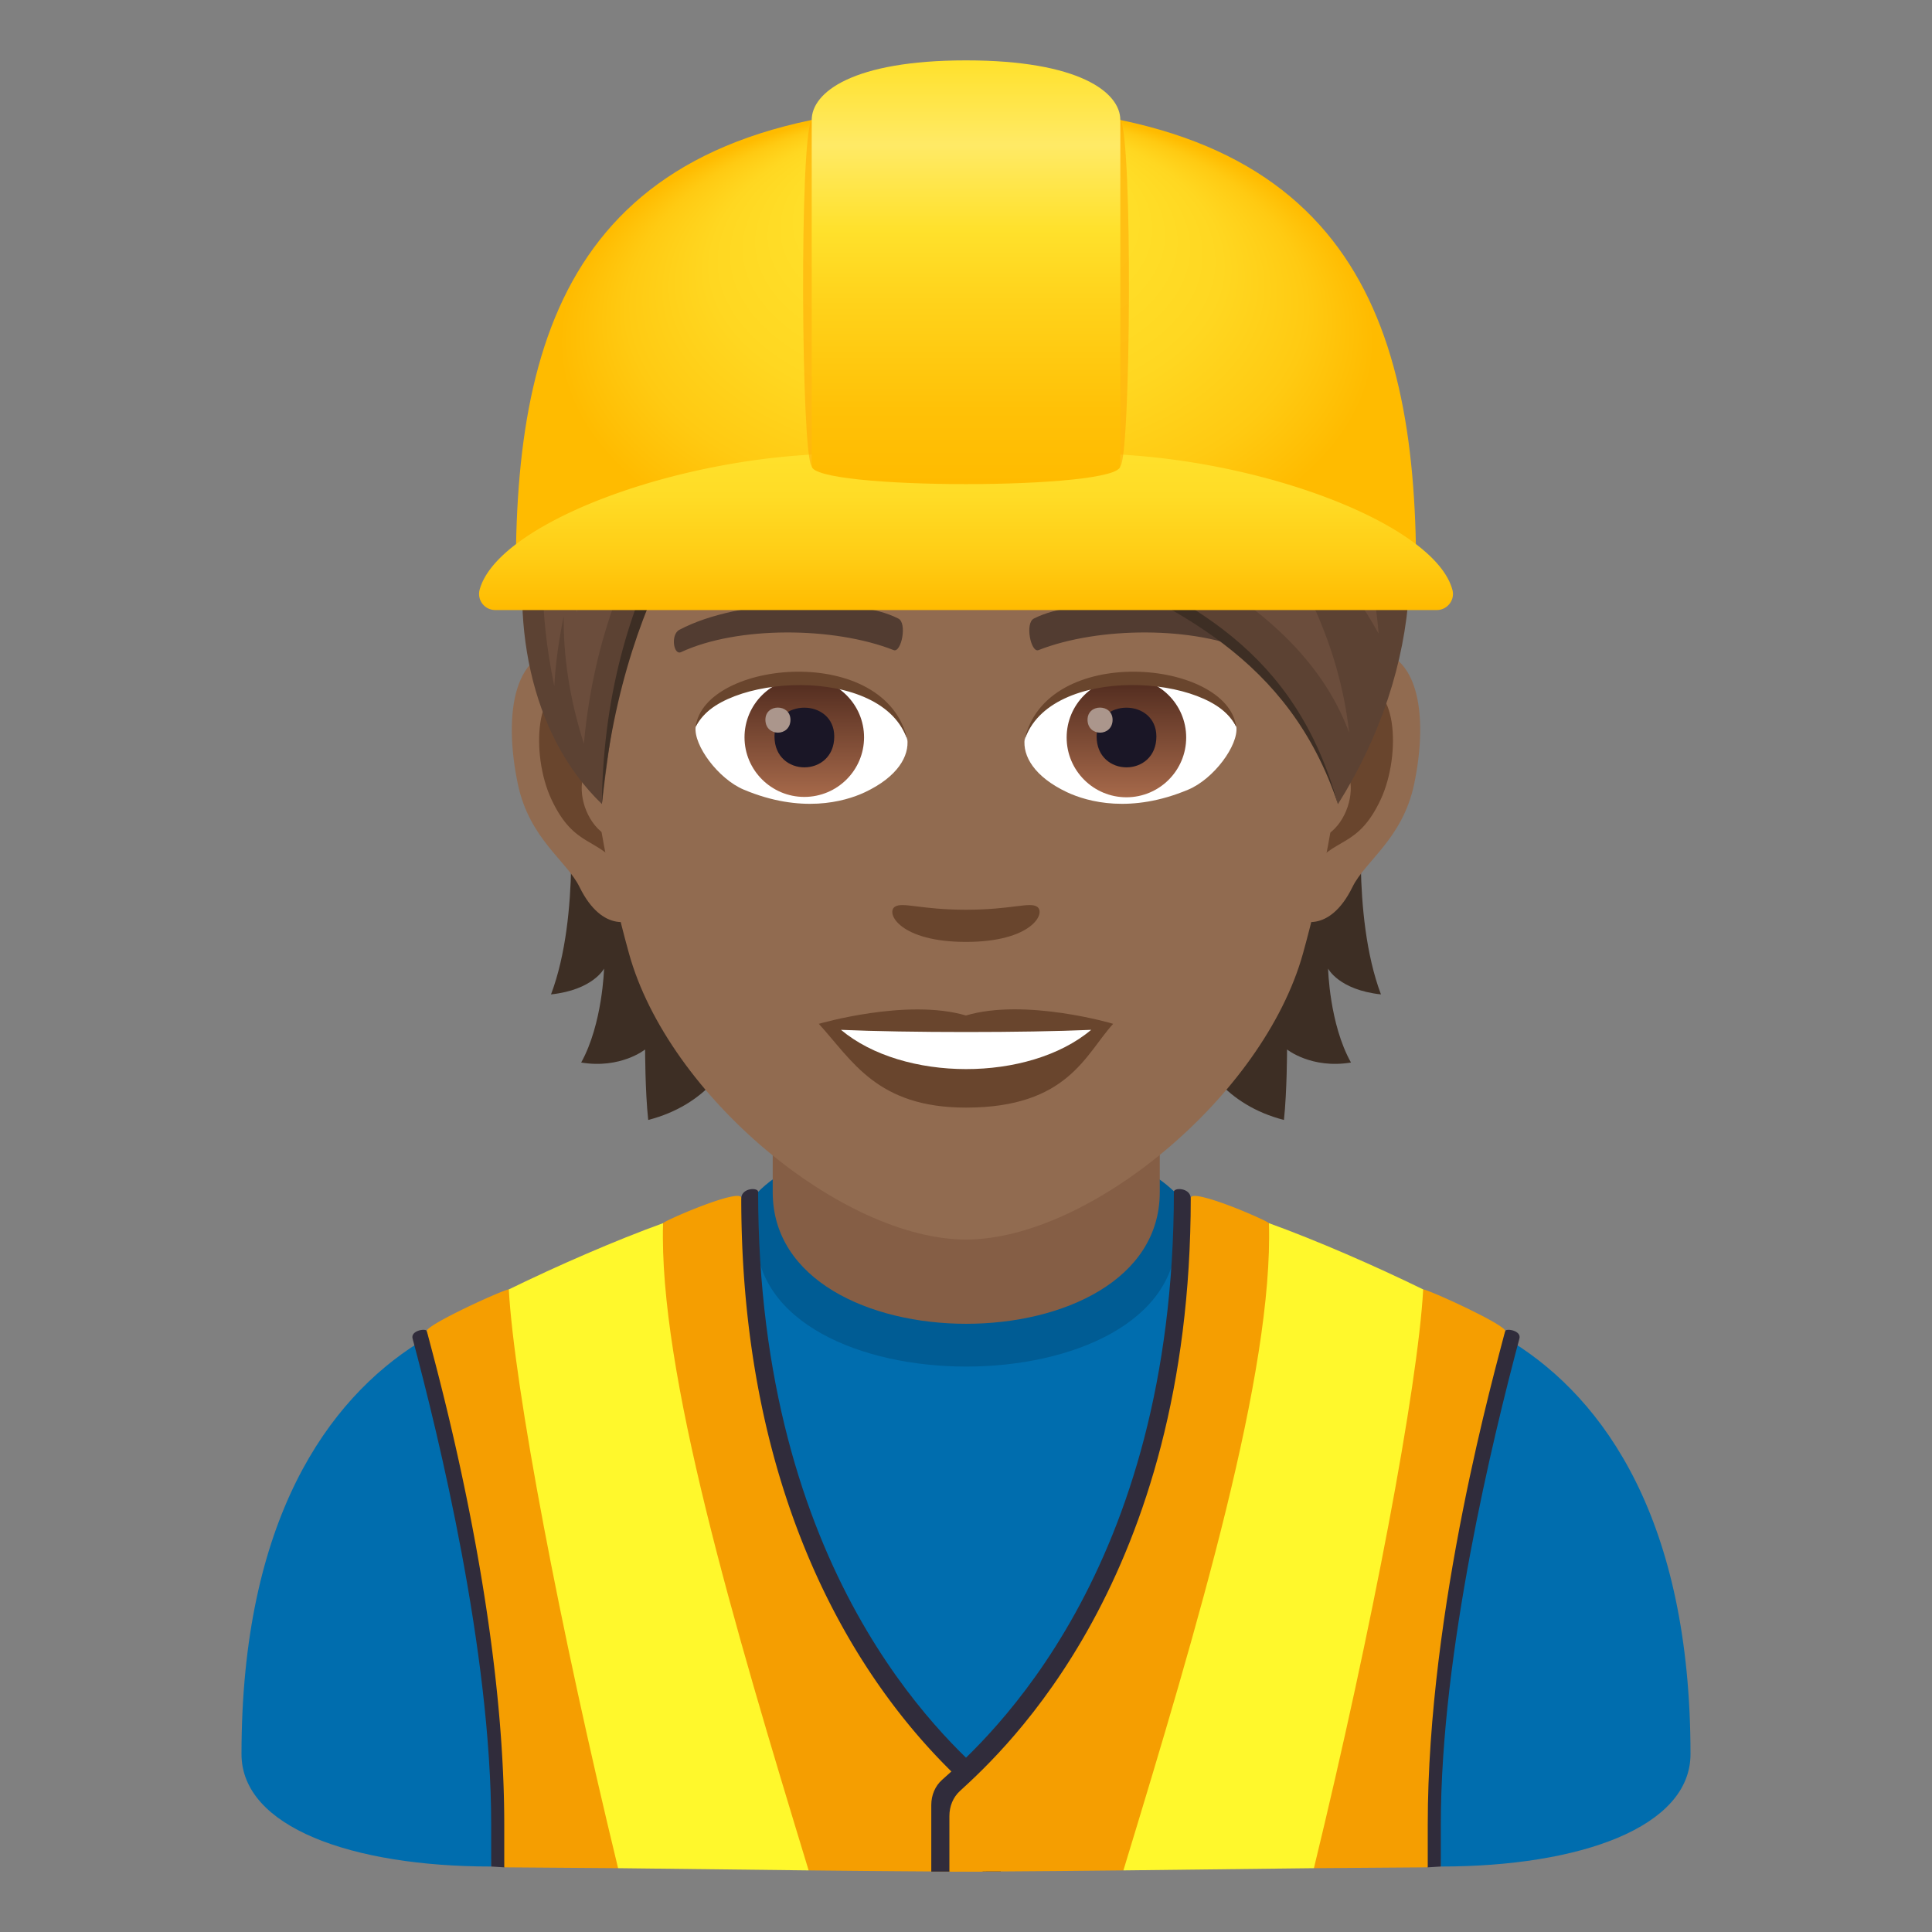 <svg xmlns="http://www.w3.org/2000/svg" xml:space="preserve" style="enable-background:new 0 0 64 64" viewBox="0 0 64 64"><rect x="0" y="0" width="64" height="64" fill="#808080" stroke="none"/><path d="M38.902 39.481c-2.787-2.287-11.027-2.268-13.81.025-4.361 3.595 4.477 22.486 6.916 22.486 2.44 0 11.265-18.923 6.894-22.51z" style="fill:#006dae"/><path d="M38.975 40.909c0-1.239.255-1.099-.073-1.427-2.575-2.582-11.282-2.616-13.81.024-.317.332-.05.24-.05 1.403 0 5.814 13.933 5.814 13.933 0z" style="fill:#005c94"/><path d="M38.419 39.492v-3.92H25.597v3.92c0 5.814 12.822 5.814 12.822 0z" style="fill:#855e45"/><path d="m16.271 61.831.584-15.747s-3.037-1.575-2.987-1.607C10.873 46.36 8 50.334 8 58.106c0 2.423 3.66 3.725 8.271 3.725z" style="fill:#006dae"/><path d="m16.271 61.831.433.027s7.309-3.85 15.846.142h.6v-2.208c0-.326-.128-.628-.356-.831-1.526-1.356-7.68-6.878-7.68-19.48 0-.148-.536-.14-.56.206-.117 1.737-9.897 6.107-10.414 4.406-.03-.099-.544-.02-.473.247.87 3.255 2.604 10.363 2.604 16.099v1.392z" style="fill:#302c3b"/><path d="m16.704 61.858 3.77.028c4.2-1.963 6.313.073 6.313.073s3.71.041 5.763.041v-1.844a1.11 1.11 0 0 0-.347-.825c-1.503-1.375-7.648-7.023-7.648-19.644 0-.354-2.516.734-2.59.832-1.103 1.456-3.32 2.049-5.11 2.194-.207.017-2.75 1.182-2.715 1.38.317 1.246 2.564 9.149 2.564 16.346v1.419z" style="fill:#f59e01"/><path d="M26.787 61.959c-2.488-8.16-4.97-16.542-4.822-21.44-1.554.56-3.528 1.42-5.11 2.195.178 3.226 1.688 11.22 3.62 19.172l6.311.073z" style="fill:#fff82c"/><path d="m47.729 61.831-.584-15.747s3.037-1.575 2.987-1.607C53.127 46.36 56 50.334 56 58.106c0 2.423-3.66 3.725-8.271 3.725z" style="fill:#006dae"/><path d="m47.729 61.831-.433.027s-7.309-3.85-15.846.142h-.6v-2.208c0-.326.128-.628.356-.831 1.526-1.356 7.68-6.878 7.68-19.48 0-.148.536-.14.56.206.117 1.737 9.897 6.107 10.414 4.406.03-.099.544-.02.473.247-.87 3.255-2.604 10.363-2.604 16.099v1.392z" style="fill:#302c3b"/><path d="m47.296 61.858-3.77.028c-4.2-1.963-6.313.073-6.313.073S33.502 62 31.45 62v-1.844c0-.322.124-.621.347-.825 1.502-1.375 7.648-7.023 7.648-19.644 0-.354 2.516.734 2.59.832 1.103 1.456 3.32 2.049 5.11 2.194.207.017 2.75 1.182 2.715 1.38-.317 1.246-2.564 9.149-2.564 16.346v1.419z" style="fill:#f59e01"/><path d="M37.214 61.959c2.487-8.16 4.97-16.542 4.821-21.44 1.554.56 3.528 1.42 5.11 2.195-.178 3.226-1.688 11.22-3.62 19.172l-6.311.073z" style="fill:#fff82c"/><path d="M18.843 26.405s.403 3.906-.59 6.536c1.396-.15 1.757-.855 1.757-.855s-.048 1.83-.758 3.112c1.312.217 2.118-.433 2.118-.433s0 1.384.103 2.335c3.822-.987 3.593-5.435 3.593-5.435l-6.223-5.26zm26.903 6.536c-.993-2.636-.59-6.536-.59-6.536l-6.217 5.26s-.229 4.448 3.593 5.435c.103-.951.103-2.335.103-2.335s.806.65 2.118.433c-.716-1.276-.758-3.112-.758-3.112s.355.705 1.752.855z" style="fill:#3d2e24"/><path d="M45.018 21.536c-2.016.247-3.473 6.994-2.203 8.775.175.247 1.216.644 1.987-.927.427-.872 1.655-1.595 2.04-3.394.487-2.3.187-4.695-1.824-4.454zm-26.038 0c2.017.247 3.474 6.994 2.204 8.775-.175.247-1.216.644-1.986-.927-.428-.872-1.656-1.595-2.04-3.394-.488-2.3-.181-4.695 1.823-4.454z" style="fill:#916b50"/><path d="M44.964 22.83c-.524.169-1.101.97-1.408 2.3 1.835-.398 1.378 2.665-.217 2.726.012.306.036.625.072.956.77-1.119 1.553-.668 2.33-2.335.692-1.498.53-4.056-.777-3.647zm-24.52 2.293c-.313-1.33-.885-2.13-1.409-2.293-1.3-.41-1.469 2.149-.77 3.647.776 1.661 1.559 1.216 2.329 2.336.036-.338.06-.65.072-.963-1.583-.073-2.034-3.094-.223-2.727z" style="fill:#69452d"/><path d="M32 8.56c-8.734 0-12.94 7.114-12.417 16.256.108 1.836.62 4.49 1.252 6.765 1.306 4.725 7.084 9.48 11.164 9.48 4.081 0 9.853-4.755 11.165-9.48.632-2.275 1.144-4.923 1.252-6.765C44.94 15.674 40.733 8.56 32 8.56z" style="fill:#916b50"/><path d="M41.491 20.862c-1.998-1.06-5.82-1.107-7.24-.373-.307.144-.103 1.143.15 1.047 1.986-.782 5.188-.8 7.042.066.247.12.35-.59.048-.74zm-18.983 0c1.998-1.06 5.82-1.107 7.247-.373.307.144.102 1.143-.15 1.047-1.987-.782-5.183-.8-7.043.066-.253.12-.355-.59-.054-.74z" style="fill:#523c31"/><path d="M34.359 30.04c-.247-.174-.837.096-2.36.096-1.522 0-2.106-.27-2.359-.096-.3.21.175 1.162 2.36 1.162 2.178 0 2.654-.951 2.359-1.162zM32 33.64c-1.963-.579-4.876.276-4.876.276 1.108 1.21 1.92 2.775 4.876 2.775 3.382 0 3.96-1.776 4.875-2.775 0-.006-2.913-.86-4.875-.277z" style="fill:#69452d"/><path d="M27.859 34.115c2.058 1.727 6.217 1.74 8.287 0-2.196.096-6.079.096-8.287 0zm2.196-9.648c.073.578-.319 1.264-1.402 1.776-.692.325-2.125.71-4.014-.085-.843-.355-1.668-1.468-1.595-2.082 1.023-1.926 6.055-2.209 7.011.391z" style="fill:#fff"/><linearGradient id="a" x1="-1210.274" x2="-1210.274" y1="171.922" y2="171.32" gradientTransform="translate(7978.266 -1103.139) scale(6.57)" gradientUnits="userSpaceOnUse"><stop offset="0" style="stop-color:#a6694a"/><stop offset="1" style="stop-color:#4f2a1e"/></linearGradient><path d="M26.643 22.45c1.09 0 1.98.886 1.98 1.975s-.885 1.974-1.98 1.974c-1.09 0-1.98-.885-1.98-1.974s.884-1.974 1.98-1.974z" style="fill:url(#a)"/><path d="M25.656 24.395c0 1.366 1.98 1.366 1.98 0-.006-1.27-1.98-1.27-1.98 0z" style="fill:#1a1626"/><path d="M25.355 23.841c0 .572.83.572.83 0-.006-.535-.83-.535-.83 0z" style="fill:#ab968c"/><path d="M30.067 24.545c-.8-2.582-6.277-2.196-7.023-.463.276-2.227 6.337-2.81 7.023.463z" style="fill:#69452d"/><path d="M33.944 24.467c-.073.578.319 1.264 1.402 1.776.692.325 2.125.71 4.015-.085.848-.355 1.667-1.468 1.595-2.082-1.024-1.926-6.055-2.209-7.012.391z" style="fill:#fff"/><linearGradient id="b" x1="-1211.349" x2="-1211.349" y1="171.922" y2="171.32" gradientTransform="translate(7995.996 -1103.139) scale(6.57)" gradientUnits="userSpaceOnUse"><stop offset="0" style="stop-color:#a6694a"/><stop offset="1" style="stop-color:#4f2a1e"/></linearGradient><circle cx="37.314" cy="24.431" r="1.98" style="fill:url(#b)"/><path d="M36.327 24.395c0 1.366 1.98 1.366 1.98 0-.006-1.27-1.98-1.27-1.98 0z" style="fill:#1a1626"/><path d="M36.026 23.841c0 .572.83.572.83 0-.005-.535-.83-.535-.83 0z" style="fill:#ab968c"/><path d="M33.932 24.545c.8-2.576 6.271-2.208 7.018-.463-.271-2.227-6.332-2.81-7.018.463z" style="fill:#69452d"/><path d="M23.772 9.927c4.574 4.363 18.189 7.095 20.548 16.707-3.22-9.648-15.059-6.94-20.548-16.707z" style="fill:#3d2e24"/><path d="M32.132 6.153c-5.315 0-7.969 2.407-8.51 3.55 6.626 10.118 17.857 6.693 20.698 16.937 5.712-9.094.969-20.487-12.188-20.487z" style="fill:#5c4233"/><path d="M32.132 6.153c-4.733 0-7.853 1.922-8.51 3.55 2.291 6.175 18.023 6.363 21.07 14.567-.641-5.888-5.306-9.815-5.306-9.815s4.196 2.71 6.282 6.535c-.388-5.492-4.718-8.654-4.718-8.654s3.904 2.71 5.193 5.833c-.762-6.332-3.803-12.016-14.011-12.016z" style="fill:#6b4d3c"/><path d="M43.361 12.498c-4.39-7.394-13.818-5.445-13.818-5.445s7.845.408 13.818 5.446z" style="fill:#7a5b49"/><path d="M43.745 17.101c-6.304-11.798-18.09-7.936-18.09-7.936s10.195-.393 18.09 7.936z" style="fill:#7a5b49"/><path d="M26.322 10.79c6.494 2.407 13.948 6.745 13.948 6.745s-4.407-6.62-13.948-6.745z" style="fill:#7a5b49"/><path d="M23.621 9.704c-6.422 1.468-8.492 12.308-3.683 16.93.596-4.93 1.174-8.095 4.448-11.43 0 0 .192-2.93-.765-5.5z" style="fill:#5c4233"/><path d="M24.235 14.825s-4.219 3.913-4.297 11.809c.722-7.824 4.49-11.357 4.49-11.357l-.193-.451z" style="fill:#3d2e24"/><path d="M23.688 9.927s-7.452 2.545-5.327 12.8c.048-.826.162-1.59.313-2.31-.014 1.279.177 2.684.668 4.219.644-7.126 4.779-10.605 4.779-10.605l-.433-4.104z" style="fill:#6b4d3c"/><path d="M19.1 20.297c.951-5.326 5.18-8.838 5.18-8.838s-5.88.388-5.18 8.838z" style="fill:#7a5b49"/><path d="M23.621 9.704c-1.751 7.944 6.645 9.503 10.202 9.503-6.392-4.43-10.202-9.503-10.202-9.503z" style="fill:#5c4233"/><path d="M23.41 11.118c.17 4.55 2.649 7.39 10.413 8.089-6.073.41-11.345-2.624-10.412-8.089z" style="fill:#3d2e24"/><path d="M23.621 9.704s-.972 7.154 10.202 9.503c-6.158-4.752-7.271-7.496-10.202-9.503z" style="fill:#6b4d3c"/><path d="M30.038 17.126c-1.97-1.286-5.151-5.928-5.151-5.928s.622 4.795 5.15 5.928z" style="fill:#7a5b49"/><radialGradient id="c" cx="32.031" cy="9.283" r="13.485" fx="31.991" fy="-2.621" gradientTransform="matrix(1 0 0 .587 0 5.93)" gradientUnits="userSpaceOnUse"><stop offset="0" style="stop-color:#ffe12c"/><stop offset=".38" style="stop-color:#ffdf29"/><stop offset=".627" style="stop-color:#ffd721"/><stop offset=".837" style="stop-color:#ffca12"/><stop offset="1" style="stop-color:#fb0"/></radialGradient><path d="M46.911 18.878H17.087c0-8.648 2.44-15.372 14.913-15.372 12.472 0 14.911 6.724 14.911 15.372z" style="fill:url(#c)"/><linearGradient id="d" x1="32" x2="32" y1="20.208" y2="14.926" gradientUnits="userSpaceOnUse"><stop offset="0" style="stop-color:#fb0"/><stop offset=".342" style="stop-color:#ffcd15"/><stop offset=".717" style="stop-color:#ffdc26"/><stop offset="1" style="stop-color:#ffe12c"/></linearGradient><path d="M48.115 19.548c-.523-2.004-5.53-4.068-10.53-4.458-2.787-.218-8.383-.218-11.17 0-4.999.39-10.007 2.454-10.53 4.458a.533.533 0 0 0 .513.66h31.204c.335 0 .6-.326.513-.66z" style="fill:url(#d)"/><path d="M37.113 15.437c.347-.3.412-10.958 0-11.463-.86-1.053-9.364-1.053-10.224 0-.412.505-.348 11.163 0 11.463.364.314 9.86.314 10.224 0z" style="opacity:.5;fill:#ffa200"/><linearGradient id="e" x1="32.001" x2="32.001" y1="16.037" y2="2" gradientUnits="userSpaceOnUse"><stop offset="0" style="stop-color:#fb0"/><stop offset=".175" style="stop-color:#ffc107"/><stop offset=".434" style="stop-color:#ffd31b"/><stop offset=".6" style="stop-color:#ffe12c"/><stop offset=".8" style="stop-color:#ffea66"/><stop offset="1" style="stop-color:#ffe12c"/></linearGradient><path d="M26.889 15.437V3.974C26.889 3.06 28.248 2 32 2s5.112 1.06 5.112 1.974v11.463c0 .8-10.224.8-10.224 0z" style="fill:url(#e)"/></svg>
